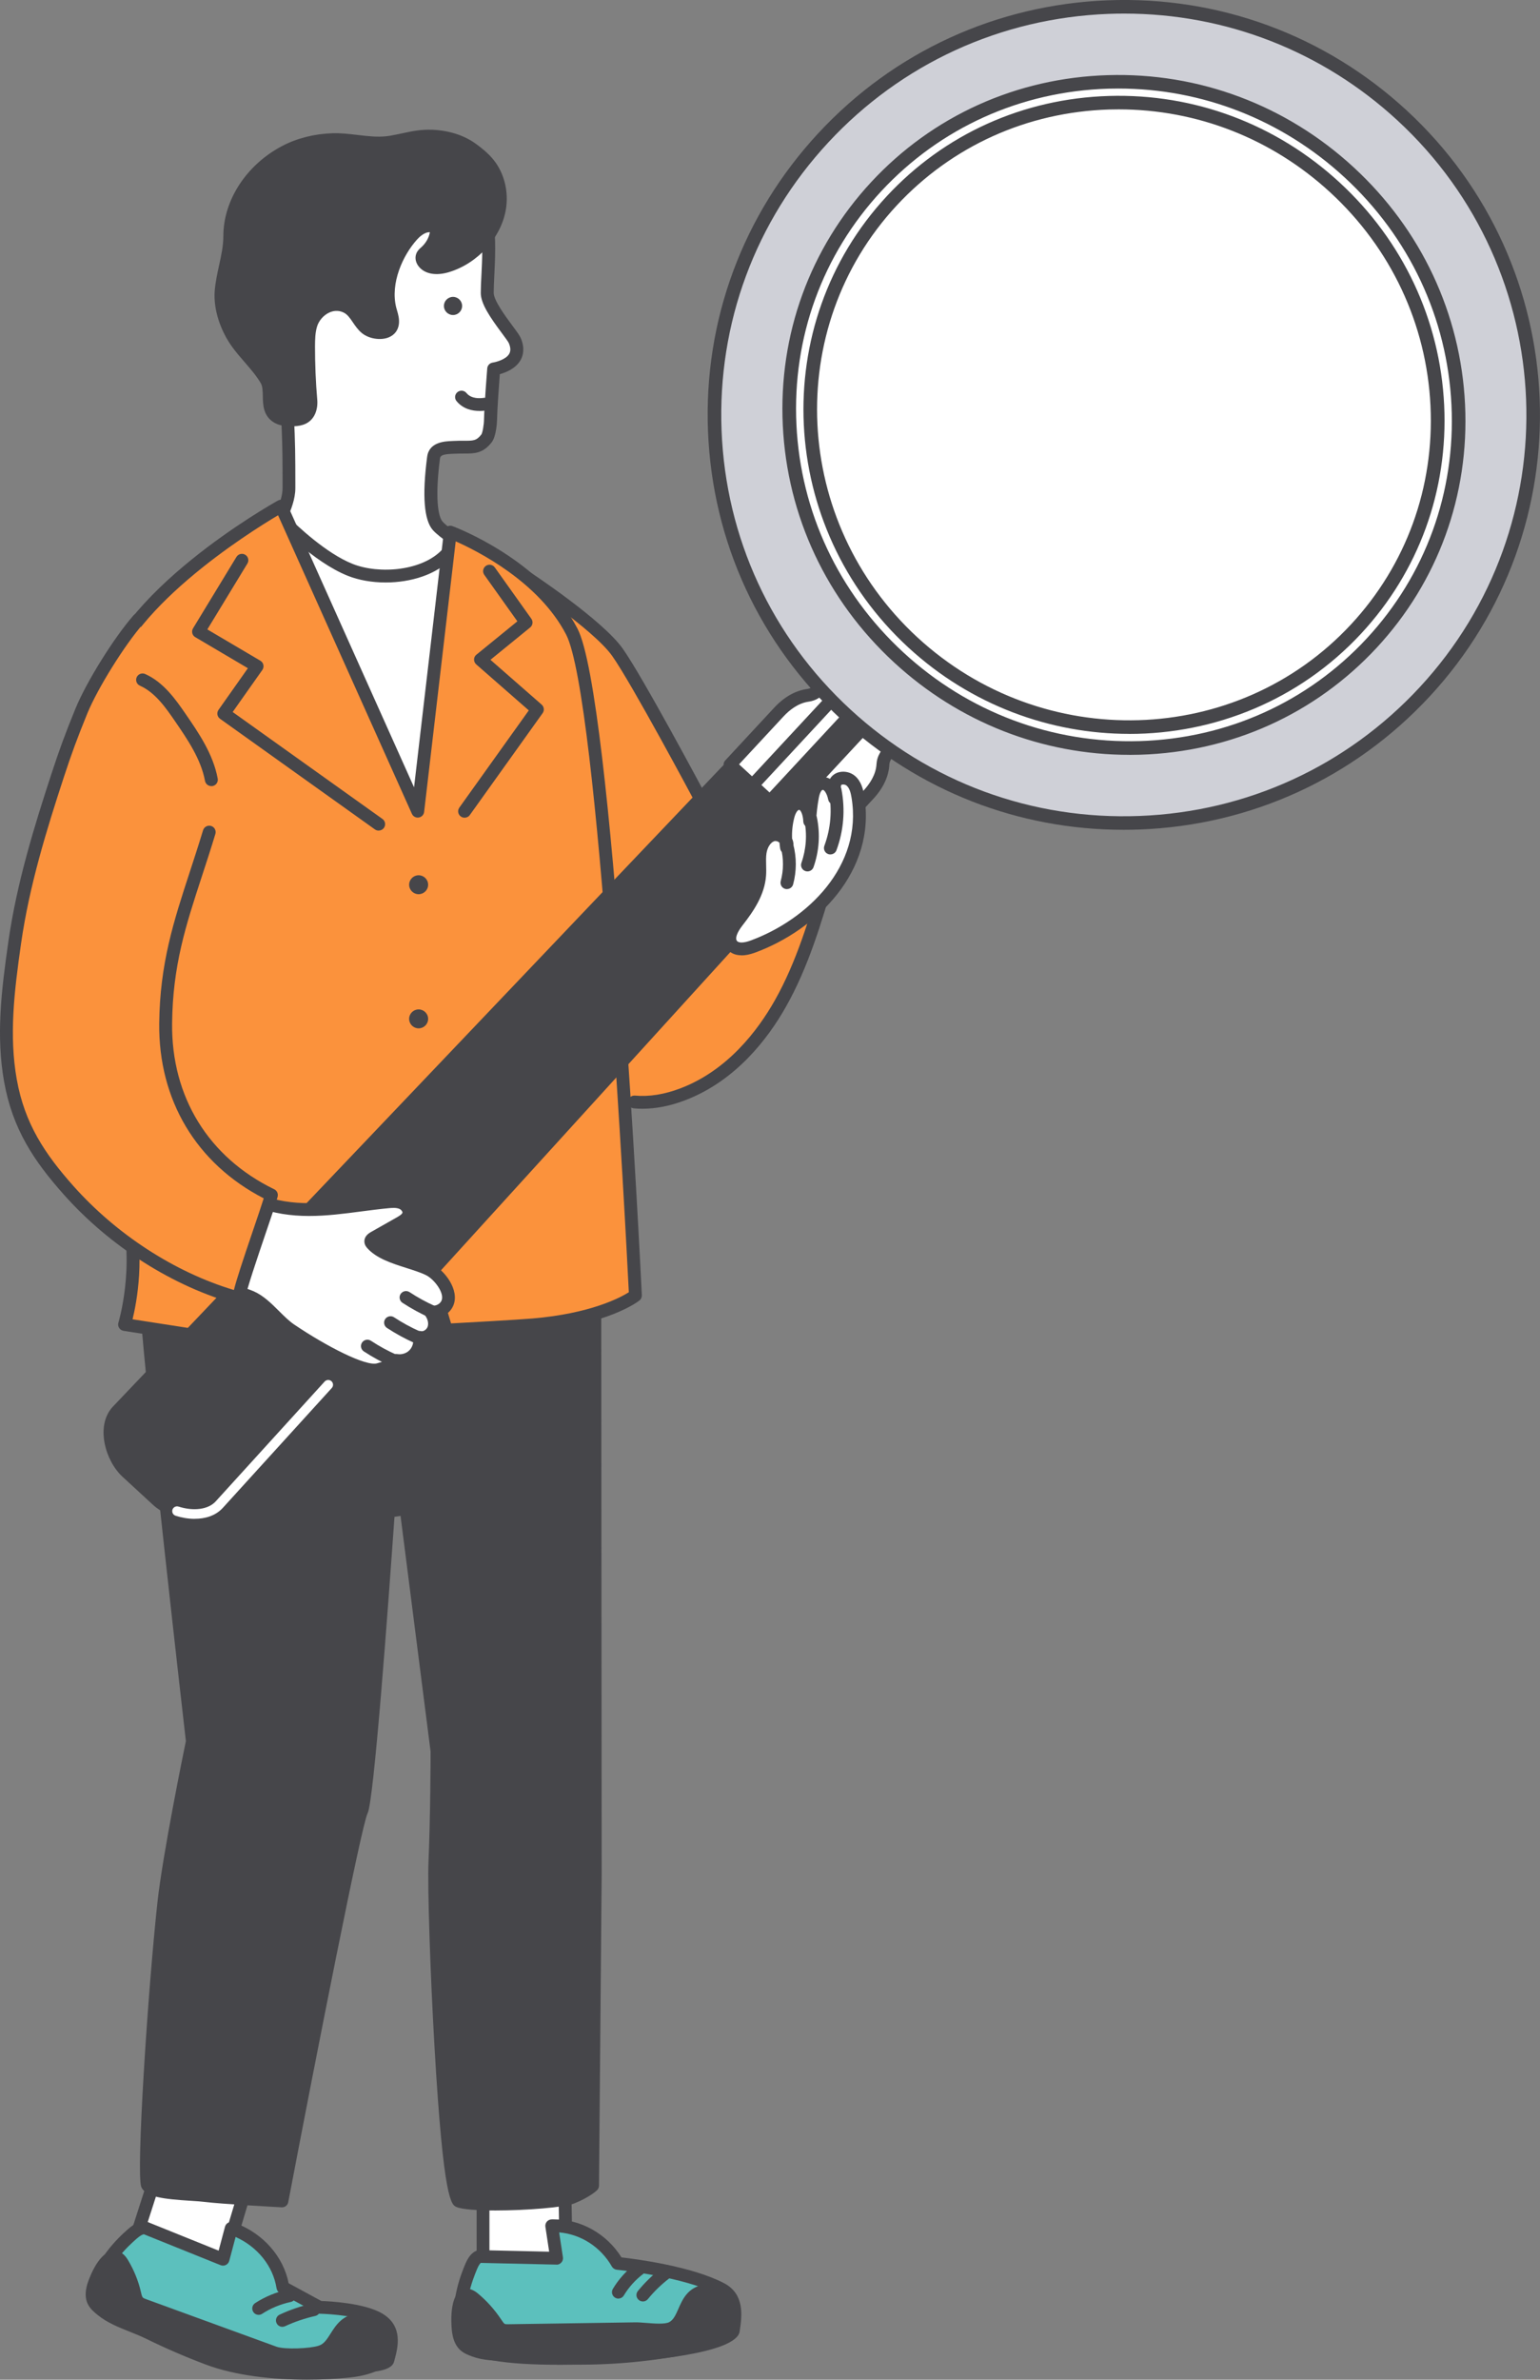 <svg width="213" height="329" viewBox="0 0 213 329" fill="none" xmlns="http://www.w3.org/2000/svg">
<rect x="0" y="0" width="213" height="329" fill="#808080" stroke="none"/>
<g clip-path="url(#clip0_11587_7776)">
<path d="M81.82 86.401C83.463 87.947 84.831 89.753 86.145 91.583C90.081 97.05 93.646 102.777 96.803 108.729C97.959 110.905 98.269 112.984 101.396 112.765C105.49 112.487 109.943 113.626 112.2 117.347C116.166 123.899 111.543 132.602 108.13 138.36C105.32 143.099 100.806 148.263 95.739 150.639C93.646 151.621 91.347 152.136 89.035 152.269C88.031 152.33 87.015 152.318 86.036 152.106C82.082 151.251 80.725 147.457 78.784 144.451C76.345 140.669 75.086 136.214 74.618 131.766C74.052 126.36 75.822 120.614 75.086 115.365C74.478 111.02 72.391 106.311 71.442 101.917C70.998 99.862 70.554 97.808 70.11 95.753C69.562 93.22 69.009 90.686 68.461 88.147C68.121 86.565 67.78 84.892 68.26 83.347C70.244 77.001 79.314 84.032 81.826 86.395L81.82 86.401Z" fill="#FB923C"/>
<path d="M21.766 300.163L18.262 311.06L30.398 314.557L34.243 301.733L21.766 300.163Z" fill="white"/>
<path d="M30.398 315.442C30.319 315.442 30.234 315.43 30.149 315.406L18.019 311.909C17.788 311.842 17.593 311.684 17.483 311.472C17.368 311.26 17.349 311.012 17.422 310.787L20.927 299.89C21.054 299.484 21.456 299.23 21.882 299.284L34.358 300.854C34.62 300.884 34.851 301.03 34.991 301.248C35.131 301.466 35.174 301.733 35.101 301.981L31.256 314.806C31.14 315.188 30.788 315.436 30.404 315.436L30.398 315.442ZM19.387 310.46L29.796 313.46L33.093 302.478L22.387 301.127L19.387 310.46Z" fill="#46464A"/>
<path d="M39.128 316.242C38.568 312.642 35.958 309.575 32.272 308.187L31.98 308.078L30.842 312.357L20.282 308.102C20.282 308.102 19.686 307.63 18.311 308.842C16.942 310.054 13.681 313.03 13.006 317.485C12.331 321.939 52.73 329.697 53.642 326.291C54.086 324.63 54.938 322.078 52.389 320.594C49.822 319.103 44.219 319 44.219 319L39.128 316.242Z" fill="#5CC0BD"/>
<path d="M49.603 327.994C44.402 327.994 36.39 326.491 32.138 325.612C22.733 323.661 11.625 320.648 12.124 317.345C12.86 312.479 16.516 309.236 17.721 308.175C19.266 306.806 20.276 307.084 20.677 307.303L30.24 311.157L31.122 307.848C31.189 307.606 31.353 307.4 31.572 307.291C31.797 307.175 32.059 307.163 32.296 307.248L32.588 307.357C36.402 308.8 39.182 311.957 39.925 315.666L44.45 318.121C45.552 318.157 50.364 318.394 52.833 319.83C55.844 321.582 55.011 324.624 54.567 326.267L54.5 326.521C54.208 327.606 52.28 328 49.603 328V327.994ZM13.888 317.612C13.888 317.612 14.253 318.66 19.491 320.467C30.678 324.327 50.649 327.303 52.821 325.933L52.858 325.794C53.399 323.818 53.648 322.339 51.945 321.351C50.005 320.224 45.698 319.909 44.207 319.879C44.067 319.879 43.927 319.842 43.8 319.77L38.708 317.012C38.465 316.879 38.294 316.642 38.252 316.37C37.771 313.303 35.63 310.636 32.588 309.266L31.706 312.575C31.639 312.818 31.475 313.024 31.244 313.139C31.013 313.254 30.751 313.26 30.514 313.169L19.953 308.915C19.953 308.915 19.917 308.897 19.898 308.891C19.771 308.909 19.436 309.03 18.907 309.497C17.708 310.557 14.533 313.376 13.888 317.612Z" fill="#46464A"/>
<path d="M20.002 318.739C19.704 318.63 19.394 318.515 19.169 318.308C18.828 317.993 18.737 317.533 18.633 317.102C18.293 315.63 17.715 314.211 16.924 312.89C15.324 310.236 13.322 314.702 12.933 316.042C12.732 316.739 12.623 317.502 12.951 318.163C13.189 318.642 13.633 319.011 14.065 319.363C15.896 320.86 18.414 321.472 20.598 322.545C23.262 323.854 26.006 325.042 28.804 326.09C34.316 328.163 42.248 328.442 48.174 327.842C50.808 327.575 54.354 326.636 54.02 323.557C53.813 321.624 51.787 320.478 49.761 320.672C46.489 320.987 46.738 324.357 44.384 325.145C43.027 325.599 39.28 325.763 37.935 325.272C36.117 324.612 34.298 323.945 32.479 323.284C28.324 321.769 24.163 320.254 20.008 318.739H20.002Z" fill="#46464A"/>
<path d="M42.474 329C37.765 329 32.57 328.448 28.482 326.915C25.665 325.854 22.879 324.654 20.197 323.333C19.491 322.988 18.712 322.678 17.964 322.375C16.413 321.757 14.813 321.121 13.493 320.042C13.037 319.672 12.477 319.212 12.148 318.551C11.777 317.8 11.753 316.897 12.075 315.787C12.088 315.745 13.395 311.472 15.591 311.187C16.163 311.115 16.985 311.272 17.684 312.43C18.524 313.83 19.138 315.333 19.497 316.897C19.576 317.242 19.643 317.539 19.771 317.654C19.868 317.745 20.111 317.836 20.306 317.903L38.233 324.436C39.359 324.848 42.887 324.703 44.092 324.297C44.785 324.066 45.168 323.509 45.728 322.618C46.47 321.448 47.389 320 49.664 319.781C52.347 319.533 54.64 321.139 54.889 323.454C55.011 324.557 54.731 325.533 54.074 326.345C53.028 327.63 51.063 328.43 48.247 328.715C46.507 328.891 44.536 329 42.467 329H42.474ZM15.81 312.945C15.342 312.969 14.204 314.842 13.779 316.284C13.584 316.945 13.572 317.43 13.742 317.763C13.9 318.084 14.265 318.381 14.624 318.672C15.731 319.575 17.137 320.139 18.627 320.733C19.406 321.042 20.215 321.363 20.981 321.745C23.609 323.036 26.347 324.218 29.109 325.26C34.699 327.357 42.571 327.515 48.07 326.957C50.333 326.727 51.976 326.115 52.693 325.236C53.052 324.8 53.192 324.279 53.125 323.648C52.967 322.175 51.288 321.412 49.834 321.551C48.423 321.685 47.9 322.515 47.231 323.569C46.647 324.491 45.984 325.533 44.657 325.975C43.246 326.448 39.237 326.685 37.619 326.097L19.692 319.563C19.369 319.442 18.919 319.284 18.56 318.951C18.031 318.466 17.885 317.818 17.775 317.351C17.441 315.915 16.899 314.581 16.157 313.339C15.944 312.987 15.81 312.939 15.81 312.939V312.945Z" fill="#46464A"/>
<path d="M35.776 320.036C35.484 320.036 35.204 319.897 35.034 319.636C34.766 319.224 34.882 318.678 35.289 318.412C36.646 317.527 38.221 316.878 39.846 316.527C40.32 316.424 40.794 316.727 40.898 317.206C41.001 317.685 40.697 318.151 40.217 318.254C38.805 318.557 37.437 319.121 36.256 319.891C36.104 319.988 35.94 320.036 35.77 320.036H35.776Z" fill="#46464A"/>
<path d="M39.055 321.691C38.72 321.691 38.404 321.503 38.252 321.182C38.045 320.739 38.233 320.212 38.678 320.006C40.119 319.333 41.646 318.812 43.216 318.46C43.696 318.351 44.171 318.654 44.28 319.127C44.39 319.606 44.086 320.078 43.611 320.188C42.163 320.515 40.758 320.988 39.432 321.606C39.31 321.66 39.182 321.691 39.055 321.691Z" fill="#46464A"/>
<path d="M66.807 302.957V314.69L78.341 314.939L78.103 301.211L66.807 302.957Z" fill="white"/>
<path d="M78.347 315.824H78.328L66.794 315.575C66.314 315.563 65.925 315.169 65.925 314.691V302.957C65.925 302.521 66.241 302.151 66.679 302.084L77.975 300.339C78.225 300.302 78.487 300.369 78.681 300.539C78.876 300.702 78.991 300.945 78.998 301.199L79.241 314.927C79.241 315.169 79.15 315.4 78.979 315.569C78.815 315.733 78.59 315.83 78.353 315.83L78.347 315.824ZM67.695 313.824L77.44 314.036L77.233 302.242L67.695 303.715V313.824Z" fill="#46464A"/>
<path d="M85.409 312.915C83.56 309.685 80.208 307.709 76.595 307.715H76.309L76.99 312.206L66.521 311.969C66.521 311.969 65.839 311.733 65.158 313.388C64.477 315.042 62.883 319.061 64.02 323.551C65.158 328.042 100.922 325.764 101.414 322.182C101.658 320.436 102.181 317.733 99.729 316.442C94.808 313.842 85.403 312.921 85.403 312.921L85.409 312.915Z" fill="#5CC0BD"/>
<path d="M77.057 326.933C70.895 326.933 63.814 326.358 63.157 323.77C61.922 318.897 63.734 314.497 64.337 313.054C65.134 311.121 66.162 311.024 66.618 311.091L75.956 311.303L75.433 307.854C75.396 307.6 75.469 307.339 75.639 307.145C75.81 306.951 76.053 306.836 76.315 306.836H76.601C76.601 306.836 76.619 306.836 76.625 306.836C80.385 306.836 83.919 308.836 85.957 312.091C87.922 312.315 95.702 313.315 100.161 315.666C103.033 317.182 102.601 320.224 102.345 322.042L102.309 322.309C101.883 325.412 89.15 326.448 83.7 326.751C81.99 326.848 79.606 326.945 77.069 326.945L77.057 326.933ZM66.496 312.854C66.411 312.927 66.216 313.145 65.973 313.727C65.377 315.176 63.783 319.03 64.878 323.339C64.878 323.345 65.164 324.097 68.65 324.642C79.125 326.273 99.389 323.854 100.557 321.982L100.569 321.788C100.861 319.733 100.952 318.091 99.31 317.224C94.601 314.739 85.409 313.806 85.318 313.8C85.032 313.769 84.777 313.606 84.631 313.357C83.079 310.642 80.33 308.884 77.337 308.636L77.86 312.078C77.896 312.339 77.823 312.6 77.647 312.794C77.471 312.988 77.227 313.121 76.96 313.091L66.49 312.854H66.496Z" fill="#46464A"/>
<path d="M70.353 322.218C70.061 322.218 69.757 322.224 69.489 322.109C69.088 321.933 68.826 321.527 68.583 321.151C67.737 319.873 66.709 318.727 65.541 317.757C63.187 315.806 63.224 320.794 63.406 322.206C63.503 322.945 63.71 323.715 64.233 324.224C64.617 324.594 65.128 324.788 65.626 324.97C67.731 325.733 70.073 325.406 72.312 325.636C75.043 325.921 77.793 326.061 80.537 326.048C85.939 326.03 91.34 325.436 96.633 324.279C98.987 323.764 102.096 322.473 101.5 319.339C101.122 317.37 99.188 316.376 97.375 316.763C94.449 317.382 95.003 320.824 92.953 321.854C91.772 322.442 89.181 321.945 87.867 321.964C86.091 321.988 84.314 322.018 82.538 322.042C78.48 322.103 74.417 322.164 70.359 322.224L70.353 322.218Z" fill="#46464A"/>
<path d="M80.238 326.927C77.562 326.927 74.861 326.788 72.209 326.509C71.491 326.436 70.761 326.418 69.988 326.406C68.443 326.376 66.843 326.351 65.31 325.794C64.781 325.6 64.13 325.363 63.601 324.854C62.822 324.103 62.609 323.048 62.512 322.321C62.506 322.272 61.928 317.648 63.801 316.624C64.282 316.363 65.067 316.23 66.095 317.078C67.33 318.103 68.412 319.315 69.313 320.666C69.495 320.945 69.69 321.236 69.836 321.297C69.933 321.339 70.152 321.333 70.329 321.333L87.836 321.072C88.274 321.06 88.804 321.109 89.369 321.151C90.452 321.236 91.937 321.357 92.539 321.054C93.147 320.751 93.463 320.03 93.829 319.2C94.388 317.927 95.082 316.339 97.174 315.891C98.367 315.636 99.614 315.866 100.599 316.515C101.524 317.127 102.144 318.066 102.351 319.163C102.905 322.066 100.879 324.236 96.803 325.133C91.474 326.297 85.993 326.903 80.524 326.921C80.427 326.921 80.33 326.921 80.232 326.921L80.238 326.927ZM64.635 318.212C64.288 318.654 64.1 320.666 64.282 322.091C64.379 322.818 64.562 323.309 64.848 323.588C65.103 323.836 65.523 323.988 65.924 324.133C67.178 324.588 68.558 324.612 70.025 324.642C70.797 324.654 71.6 324.673 72.397 324.751C75.08 325.03 77.835 325.176 80.524 325.157C85.871 325.139 91.225 324.551 96.432 323.412C99.571 322.727 100.976 321.412 100.611 319.503C100.459 318.703 99.985 318.242 99.62 318C99.03 317.612 98.275 317.478 97.545 317.63C96.402 317.872 96.006 318.654 95.459 319.915C95.021 320.915 94.522 322.054 93.342 322.642C92.296 323.169 90.671 323.036 89.236 322.921C88.712 322.879 88.22 322.836 87.873 322.848L70.365 323.109C70.037 323.109 69.587 323.121 69.136 322.927C68.504 322.654 68.157 322.121 67.871 321.691C67.038 320.436 66.077 319.357 64.969 318.442C64.805 318.309 64.696 318.248 64.635 318.218V318.212Z" fill="#46464A"/>
<path d="M85.531 317.788C85.379 317.788 85.221 317.745 85.075 317.66C84.655 317.412 84.515 316.867 84.764 316.448C85.567 315.103 86.65 313.903 87.885 312.976C88.281 312.679 88.834 312.763 89.126 313.151C89.418 313.539 89.345 314.097 88.95 314.388C87.897 315.182 86.973 316.206 86.285 317.351C86.121 317.63 85.823 317.782 85.519 317.782L85.531 317.788Z" fill="#46464A"/>
<path d="M88.913 318.181C88.719 318.181 88.518 318.115 88.354 317.981C87.97 317.672 87.916 317.115 88.226 316.739C89.181 315.569 90.27 314.515 91.456 313.605C91.845 313.308 92.399 313.381 92.703 313.769C93.001 314.157 92.928 314.715 92.539 315.012C91.462 315.842 90.471 316.799 89.607 317.86C89.43 318.072 89.175 318.187 88.919 318.187L88.913 318.181Z" fill="#46464A"/>
<path d="M96.815 111.184C96.499 111.184 96.189 111.014 96.031 110.717C95.945 110.554 87.374 94.499 84.679 90.693C82.051 86.977 72.142 80.45 72.044 80.383C71.637 80.117 71.521 79.565 71.789 79.159C72.056 78.753 72.61 78.638 73.018 78.905C73.437 79.177 83.304 85.686 86.127 89.668C88.889 93.565 97.241 109.22 97.594 109.881C97.825 110.311 97.661 110.851 97.229 111.075C97.095 111.148 96.955 111.178 96.815 111.178V111.184Z" fill="#46464A"/>
<path d="M83.14 154.221C83.14 153.984 83.043 153.76 82.879 153.59C82.708 153.427 82.483 153.342 82.24 153.336L20.689 154.178C20.233 154.184 19.856 154.53 19.819 154.984C19.807 155.124 18.56 169.167 19.412 181.185C20.233 192.828 25.379 237.841 25.708 240.713C25.386 242.271 22.49 256.441 21.778 262.98C20.464 275.017 18.791 300.575 19.546 302.357C20.142 303.763 22.66 304.03 26.432 304.272C27.229 304.321 27.916 304.369 28.378 304.43C30.38 304.696 38.605 305.151 38.951 305.169C39.401 305.199 39.791 304.884 39.87 304.448C43.8 283.823 49.968 252.489 50.832 250.713C51.696 249.289 53.685 222.125 54.561 209.707L55.4 209.579L59.555 242.156C59.555 242.907 59.537 250.98 59.269 257.32C59.117 260.902 59.501 272.708 60.103 283.102C61.338 304.381 62.433 304.836 63.157 305.133C63.96 305.466 66.064 305.605 68.51 305.605C72.762 305.605 78.061 305.181 79.436 304.63C81.522 303.781 82.471 302.908 82.574 302.811C82.745 302.648 82.842 302.417 82.848 302.181L83.219 259.235L83.14 154.227V154.221Z" fill="#46464A"/>
<path d="M67.196 159.809C64.422 160.445 60.997 161.051 56.775 161.536C55.431 161.688 53.91 161.779 52.274 161.797L40.077 161.706L36.986 72.128L61.605 74.213C61.605 74.213 71.174 93.147 72.549 97.256C73.924 101.365 72.379 158.457 72.379 158.457L67.202 161.609V159.809H67.196Z" fill="white"/>
<path d="M38.744 71.595C38.744 71.595 39.967 69.407 39.967 67.504C39.967 63.068 40.058 54.898 38.799 52.619C36.749 48.916 36.725 39.237 37.607 34.91C38.921 28.449 41.798 25.576 47.802 24.273C50.85 23.613 54.007 23.152 57.116 23.122C58.053 23.116 58.996 23.104 59.926 23.225C61.611 23.443 63.242 24.097 64.611 25.098C68.705 28.098 67.421 36.328 67.397 40.474C67.385 42.425 70.822 46.164 71.211 47.086C72.604 50.383 68.291 50.995 68.291 50.995C68.291 50.995 67.895 56.001 67.853 57.971C67.841 58.607 67.683 60.11 67.287 60.607C66.058 62.165 65.067 61.704 62.84 61.831C61.928 61.88 60.158 61.795 59.975 63.25C59.859 64.153 58.923 70.838 60.535 72.674C61.307 73.553 63.382 74.856 63.382 74.856L61.897 76.492C58.929 79.771 52.56 80.408 48.441 78.771C43.812 76.929 38.751 71.583 38.751 71.583L38.744 71.595Z" fill="white"/>
<path d="M53.338 80.529C51.458 80.529 49.627 80.214 48.106 79.608C43.349 77.717 38.312 72.432 38.099 72.207C37.832 71.929 37.783 71.51 37.972 71.171C37.984 71.153 39.079 69.153 39.079 67.51V66.686C39.079 62.601 39.091 54.995 38.02 53.049C35.751 48.94 35.897 38.855 36.737 34.74C38.112 27.994 41.159 24.819 47.614 23.413C51.118 22.649 54.226 22.267 57.11 22.243C58.065 22.231 59.05 22.225 60.042 22.352C61.879 22.588 63.643 23.297 65.134 24.394C68.905 27.164 68.595 33.467 68.37 38.073C68.327 38.964 68.285 39.789 68.285 40.486C68.285 41.54 69.97 43.813 70.876 45.031C71.527 45.91 71.874 46.383 72.032 46.752C72.628 48.158 72.342 49.177 72.002 49.783C71.332 50.959 69.976 51.498 69.13 51.728C69.021 53.146 68.778 56.498 68.747 58.001C68.747 58.092 68.692 60.286 67.993 61.165C66.776 62.716 65.572 62.71 64.178 62.704C63.801 62.704 63.382 62.704 62.895 62.728L62.591 62.74C61.332 62.789 60.912 62.941 60.857 63.371L60.839 63.51C60.164 68.765 60.583 71.395 61.204 72.104C61.764 72.747 63.309 73.777 63.856 74.117C64.081 74.256 64.227 74.486 64.264 74.747C64.3 75.007 64.221 75.268 64.045 75.462L62.56 77.098C60.431 79.45 56.812 80.529 53.35 80.529H53.338ZM39.821 71.425C41.123 72.716 45.126 76.51 48.764 77.959C52.45 79.426 58.478 78.947 61.228 75.91L62.019 75.038C61.313 74.553 60.364 73.85 59.853 73.268C58.655 71.898 58.387 68.541 59.062 63.286L59.081 63.153C59.342 61.092 61.563 61.007 62.512 60.971L62.779 60.959C63.303 60.928 63.759 60.934 64.166 60.934C65.462 60.941 65.894 60.941 66.575 60.074C66.74 59.837 66.934 58.771 66.946 57.959C66.989 55.983 67.372 51.134 67.391 50.934C67.421 50.522 67.737 50.189 68.151 50.128C68.632 50.055 69.994 49.698 70.438 48.904C70.651 48.522 70.633 48.043 70.377 47.437C70.298 47.249 69.818 46.601 69.434 46.086C67.822 43.916 66.484 41.995 66.496 40.48C66.496 39.758 66.539 38.91 66.588 37.989C66.794 33.782 67.08 28.025 64.069 25.819C62.816 24.904 61.338 24.309 59.799 24.11C58.929 23.994 58.047 24.006 57.11 24.012C54.348 24.037 51.361 24.407 47.979 25.14C42.267 26.382 39.687 29.079 38.465 35.092C37.576 39.455 37.716 48.849 39.566 52.195C40.758 54.358 40.855 60.541 40.849 66.686V67.51C40.849 68.995 40.21 70.589 39.815 71.432L39.821 71.425Z" fill="#46464A"/>
<path d="M41.628 57.874C41.214 58.007 40.77 58.037 40.332 58.043C39.614 58.056 38.848 57.995 38.258 57.595C36.579 56.449 37.734 54.055 36.834 52.516C35.782 50.722 34.139 49.207 32.898 47.528C31.444 45.558 30.404 42.77 30.581 40.346C30.769 37.746 31.779 35.273 31.779 32.649C31.779 27.74 35.1 23.243 39.444 20.958C41.427 19.915 43.696 19.37 46.008 19.303C48.52 19.224 51.051 19.994 53.539 19.709C53.727 19.685 53.922 19.661 54.117 19.625C56.124 19.279 57.675 18.734 59.738 18.812C61.709 18.885 63.68 19.418 65.273 20.57C66.119 21.182 66.94 21.849 67.585 22.661C68.954 24.382 69.447 26.685 69.082 28.831C68.461 32.473 65.444 35.673 61.843 36.758C60.772 37.079 59.44 37.17 58.679 36.37C58.424 36.097 58.26 35.697 58.399 35.358C58.491 35.128 58.704 34.964 58.892 34.794C59.665 34.104 60.182 33.152 60.334 32.146C60.37 31.91 60.377 31.649 60.224 31.467C60.127 31.352 59.969 31.285 59.817 31.249C58.77 30.988 57.736 31.703 57.025 32.491C54.658 35.092 53.046 39.273 53.928 42.734C54.093 43.37 54.342 44.007 54.275 44.661C54.086 46.364 51.635 46.201 50.607 45.364C49.548 44.498 49.177 43.013 47.869 42.395C45.758 41.395 43.532 42.983 42.96 44.934C42.68 45.886 42.662 46.892 42.662 47.88C42.662 50.364 42.759 52.849 42.972 55.322C43.051 56.274 42.765 57.413 41.768 57.813C41.719 57.831 41.664 57.849 41.616 57.868L41.628 57.874Z" fill="#46464A"/>
<path d="M40.186 58.928C39.432 58.928 38.513 58.843 37.753 58.322C36.402 57.401 36.372 55.94 36.348 54.771C36.336 54.074 36.323 53.413 36.062 52.965C35.465 51.952 34.669 51.031 33.823 50.055C33.263 49.413 32.692 48.752 32.181 48.055C30.465 45.734 29.516 42.758 29.692 40.285C29.784 39.055 30.045 37.867 30.295 36.716C30.599 35.322 30.891 34.007 30.891 32.655C30.891 27.673 34.085 22.776 39.03 20.182C41.074 19.109 43.477 18.503 45.977 18.424C47.164 18.382 48.344 18.528 49.481 18.661C50.856 18.825 52.158 18.976 53.436 18.837C53.612 18.819 53.788 18.794 53.965 18.764C54.531 18.667 55.06 18.552 55.577 18.443C56.921 18.152 58.193 17.879 59.768 17.94C62.092 18.031 64.173 18.697 65.797 19.867C66.557 20.419 67.524 21.17 68.285 22.122C69.757 23.964 70.384 26.534 69.964 28.988C69.301 32.873 66.07 36.419 62.11 37.619C60.395 38.14 58.91 37.91 58.047 36.995C57.505 36.425 57.329 35.673 57.59 35.037C57.749 34.643 58.035 34.389 58.247 34.207C58.904 33.619 59.324 32.873 59.458 32.104C58.691 32.061 57.931 32.843 57.7 33.097C55.711 35.285 53.953 39.17 54.804 42.528C54.835 42.655 54.871 42.783 54.914 42.916C55.072 43.467 55.248 44.086 55.175 44.77C55.078 45.649 54.573 46.316 53.746 46.649C52.633 47.098 51.014 46.837 50.059 46.055C49.518 45.613 49.135 45.049 48.8 44.558C48.399 43.964 48.046 43.455 47.51 43.201C46.726 42.831 46.02 42.995 45.564 43.201C44.761 43.558 44.08 44.34 43.836 45.195C43.593 46.025 43.575 46.946 43.569 47.898C43.569 50.346 43.666 52.825 43.879 55.262C43.988 56.516 43.581 58.062 42.127 58.65C42.06 58.674 41.987 58.704 41.914 58.728C41.379 58.904 40.825 58.934 40.356 58.94C40.308 58.94 40.253 58.94 40.204 58.94L40.186 58.928ZM46.385 20.188C46.27 20.188 46.154 20.188 46.038 20.188C43.806 20.261 41.664 20.794 39.864 21.746C35.49 24.043 32.667 28.322 32.673 32.655C32.673 34.194 32.351 35.673 32.041 37.098C31.791 38.237 31.554 39.316 31.475 40.419C31.323 42.461 32.168 45.043 33.622 47.013C34.091 47.649 34.62 48.255 35.18 48.904C36.044 49.898 36.932 50.922 37.613 52.08C38.106 52.928 38.124 53.892 38.142 54.746C38.16 55.843 38.203 56.486 38.769 56.874C39.17 57.147 39.815 57.177 40.332 57.171C40.685 57.171 41.056 57.147 41.366 57.05L41.458 57.019C42.023 56.789 42.163 56.019 42.108 55.419C41.896 52.928 41.792 50.395 41.792 47.898C41.792 46.813 41.823 45.758 42.127 44.71C42.516 43.364 43.556 42.17 44.834 41.595C45.959 41.092 47.176 41.098 48.271 41.613C49.244 42.074 49.792 42.873 50.266 43.577C50.564 44.007 50.844 44.419 51.185 44.704C51.592 45.037 52.511 45.255 53.071 45.025C53.283 44.94 53.375 44.819 53.399 44.589C53.436 44.249 53.32 43.843 53.198 43.413C53.156 43.267 53.113 43.122 53.077 42.977C52.055 38.964 53.995 34.534 56.374 31.922C57.53 30.649 58.831 30.116 60.042 30.419C60.407 30.51 60.699 30.679 60.906 30.922C61.35 31.449 61.253 32.097 61.216 32.31C61.028 33.522 60.413 34.649 59.488 35.479L59.409 35.546C59.361 35.589 59.294 35.643 59.251 35.691C59.263 35.722 59.288 35.758 59.324 35.794C59.89 36.395 61.198 36.061 61.581 35.94C64.927 34.928 67.646 31.958 68.2 28.71C68.534 26.74 68.041 24.697 66.88 23.237C66.253 22.455 65.444 21.825 64.738 21.309C63.406 20.346 61.66 19.794 59.689 19.715C58.339 19.661 57.225 19.903 55.942 20.182C55.401 20.297 54.847 20.419 54.257 20.521C54.044 20.558 53.831 20.588 53.624 20.612C52.146 20.782 50.68 20.606 49.262 20.437C48.265 20.316 47.316 20.206 46.373 20.206L46.385 20.188Z" fill="#46464A"/>
<path d="M62.658 43.553C61.964 43.553 61.398 42.989 61.398 42.298C61.398 41.607 61.964 41.044 62.658 41.044C63.351 41.044 63.917 41.607 63.917 42.298C63.917 42.989 63.351 43.553 62.658 43.553Z" fill="#46464A"/>
<path d="M66.308 56.813C65.359 56.813 64.063 56.571 63.145 55.456C62.834 55.08 62.889 54.522 63.272 54.213C63.656 53.904 64.209 53.959 64.519 54.34C65.201 55.171 66.417 55.08 66.91 55.001C67.391 54.928 67.847 55.256 67.926 55.74C67.999 56.225 67.671 56.674 67.184 56.753C66.965 56.789 66.661 56.819 66.308 56.819V56.813Z" fill="#46464A"/>
<path d="M38.86 69.983C38.86 69.983 16.504 82.438 14.241 95.105C11.838 108.566 15.439 159.112 17.544 167.185C19.649 175.258 17.216 183.125 17.216 183.125L29.303 184.998C33.561 185.064 37.978 185.404 42.23 185.082L53.679 184.573L57.517 169.737L61.727 183.882C61.727 183.882 71.059 183.385 73.681 183.167C83.846 182.319 87.879 179.107 87.879 179.107C87.879 179.107 83.888 96.596 79.089 87.329C74.283 78.056 62.275 73.571 62.275 73.571L57.773 112.154L38.86 69.983Z" fill="#FB923C"/>
<path d="M38.233 186.1C36.475 186.1 34.717 186.04 32.983 185.979C31.749 185.937 30.514 185.894 29.297 185.876C29.255 185.876 29.218 185.876 29.175 185.864L17.088 183.991C16.832 183.949 16.607 183.803 16.474 183.585C16.334 183.367 16.303 183.1 16.376 182.858C16.401 182.779 18.7 175.125 16.692 167.403C14.496 158.973 10.974 108.408 13.377 94.947C15.683 82.02 37.51 69.723 38.434 69.207C38.653 69.086 38.909 69.062 39.146 69.141C39.383 69.219 39.578 69.395 39.675 69.62L57.268 108.851L61.398 73.468C61.429 73.195 61.587 72.959 61.818 72.814C62.049 72.668 62.335 72.644 62.591 72.741C63.096 72.929 74.976 77.456 79.879 86.923C84.716 96.256 88.609 175.688 88.773 179.064C88.785 179.349 88.664 179.622 88.439 179.797C88.268 179.937 84.077 183.185 73.76 184.052C71.156 184.27 62.159 184.749 61.776 184.767C61.374 184.785 60.991 184.531 60.875 184.137L57.578 173.052L54.543 184.791C54.445 185.167 54.111 185.44 53.721 185.452L42.273 185.961C40.94 186.064 39.584 186.094 38.227 186.094L38.233 186.1ZM29.388 184.113C30.599 184.131 31.822 184.173 33.044 184.216C36.068 184.319 39.188 184.428 42.169 184.203L52.985 183.719L56.66 169.518C56.757 169.13 57.104 168.864 57.505 168.852C57.943 168.852 58.26 169.106 58.375 169.488L62.384 182.967C64.604 182.846 71.454 182.47 73.614 182.288C81.692 181.609 85.799 179.397 86.973 178.658C86.632 171.803 82.775 96.365 78.304 87.735C74.532 80.45 66.016 76.165 63.029 74.844L58.661 112.257C58.612 112.651 58.308 112.966 57.913 113.026C57.517 113.087 57.128 112.875 56.97 112.511L38.459 71.238C34.407 73.644 17.039 84.517 15.123 95.256C12.744 108.572 16.242 158.615 18.408 166.961C20.136 173.597 18.919 179.997 18.335 182.397L29.388 184.113Z" fill="#46464A"/>
<path d="M57.901 123.627C57.177 123.627 56.587 123.039 56.587 122.317C56.587 121.596 57.177 121.008 57.901 121.008C58.625 121.008 59.215 121.596 59.215 122.317C59.215 123.039 58.625 123.627 57.901 123.627Z" fill="#46464A"/>
<path d="M57.901 142.172C57.177 142.172 56.587 141.584 56.587 140.863C56.587 140.142 57.177 139.554 57.901 139.554C58.625 139.554 59.215 140.142 59.215 140.863C59.215 141.584 58.625 142.172 57.901 142.172Z" fill="#46464A"/>
<path d="M52.371 114.833C52.194 114.833 52.012 114.778 51.854 114.669L30.429 99.372C30.033 99.087 29.942 98.541 30.222 98.141L34.285 92.384L27.004 88.087C26.797 87.965 26.651 87.772 26.596 87.541C26.541 87.311 26.578 87.068 26.7 86.868L32.704 76.996C32.959 76.577 33.507 76.444 33.92 76.698C34.34 76.953 34.474 77.499 34.218 77.911L28.677 87.02L36.013 91.347C36.226 91.475 36.378 91.681 36.427 91.923C36.481 92.165 36.427 92.414 36.287 92.62L32.181 98.438L52.894 113.22C53.296 113.505 53.387 114.057 53.101 114.457C52.925 114.699 52.657 114.827 52.377 114.827L52.371 114.833Z" fill="#46464A"/>
<path d="M64.258 113.051C64.081 113.051 63.899 112.996 63.741 112.887C63.339 112.602 63.248 112.051 63.534 111.651L73.139 98.214L65.87 91.856C65.675 91.687 65.566 91.438 65.566 91.178C65.566 90.917 65.687 90.674 65.894 90.511L71.558 85.899L66.983 79.474C66.697 79.074 66.794 78.523 67.196 78.238C67.597 77.953 68.151 78.05 68.437 78.45L73.492 85.547C73.76 85.929 73.693 86.45 73.328 86.747L67.835 91.22L74.916 97.414C75.256 97.711 75.317 98.22 75.056 98.59L64.982 112.681C64.811 112.923 64.538 113.051 64.258 113.051Z" fill="#46464A"/>
<path d="M21.766 207.398L17.562 203.525C15.403 201.537 14.253 197.246 16.248 195.095L100.332 106.784C102.844 104.081 107.078 103.917 109.791 106.414L111.975 108.427C114.688 110.93 114.852 115.148 112.346 117.851L30.301 208.047C28.305 210.198 23.919 209.386 21.76 207.398H21.766Z" fill="#46464A"/>
<path d="M26.931 210.204C26.627 210.204 26.316 210.186 25.994 210.149C24.175 209.943 22.368 209.156 21.158 208.046L16.954 204.174C15.743 203.058 14.819 201.325 14.472 199.537C14.077 197.489 14.472 195.701 15.591 194.495L99.681 106.178C101.049 104.705 102.923 103.844 104.943 103.766C106.968 103.687 108.903 104.396 110.387 105.772L112.571 107.784C115.643 110.614 115.826 115.402 112.991 118.463L30.958 208.64C30.003 209.665 28.598 210.21 26.925 210.21L26.931 210.204ZM105.253 105.529C105.174 105.529 105.101 105.529 105.022 105.529C103.47 105.59 102.041 106.245 100.982 107.384L16.893 195.707C16.188 196.47 15.938 197.749 16.218 199.204C16.492 200.616 17.234 202.022 18.165 202.877L22.368 206.749C23.293 207.604 24.759 208.234 26.195 208.392C27.679 208.562 28.938 208.21 29.65 207.44L111.689 117.263C113.867 114.911 113.727 111.245 111.373 109.081L109.189 107.069C108.106 106.069 106.719 105.529 105.253 105.529Z" fill="#46464A"/>
<path d="M124.214 103.402C123.679 103.475 123.168 103.718 122.76 104.154C122.627 104.293 122.505 104.469 122.426 104.639C122.243 104.96 122.146 105.305 122.122 105.657C122.049 107.245 121.209 108.693 120.126 109.863L113.362 117.148L100.97 105.73L107.735 98.445C108.818 97.275 110.205 96.336 111.786 96.136C112.139 96.081 112.474 95.96 112.784 95.754C112.948 95.657 113.106 95.523 113.24 95.384C113.648 94.948 113.848 94.42 113.879 93.881C113.946 92.608 114.299 91.372 115.169 90.439L115.29 90.305C116.683 88.802 119.117 88.79 120.716 90.263L127.305 96.336C128.905 97.808 129.075 100.227 127.682 101.73L127.56 101.863C126.696 102.796 125.486 103.245 124.214 103.408V103.402Z" fill="white"/>
<path d="M113.362 118.027C113.149 118.027 112.93 117.948 112.76 117.79L100.368 106.372C100.198 106.214 100.094 105.99 100.082 105.76C100.07 105.523 100.155 105.299 100.319 105.123L107.084 97.838C108.465 96.347 110.053 95.457 111.677 95.251C111.89 95.22 112.103 95.135 112.285 95.014C112.419 94.935 112.516 94.857 112.589 94.778C112.833 94.511 112.973 94.184 112.991 93.832C113.082 92.172 113.593 90.826 114.512 89.832L114.633 89.699C115.479 88.79 116.641 88.287 117.918 88.275C119.153 88.263 120.376 88.735 121.319 89.602L127.907 95.675C128.85 96.541 129.416 97.705 129.501 98.948C129.592 100.214 129.178 101.408 128.333 102.317L128.211 102.451C127.287 103.445 125.985 104.057 124.33 104.275C123.977 104.323 123.661 104.487 123.411 104.748C123.332 104.833 123.265 104.93 123.223 105.014C123.083 105.263 123.022 105.475 123.004 105.717C122.931 107.323 122.158 108.972 120.777 110.457L114.013 117.742C113.836 117.93 113.599 118.027 113.362 118.027ZM102.223 105.675L113.313 115.893L119.476 109.257C120.236 108.433 121.161 107.136 121.234 105.608C121.27 105.081 121.41 104.614 121.653 104.19C121.739 104.002 121.909 103.76 122.104 103.548C122.633 102.978 123.32 102.62 124.093 102.517C125.322 102.354 126.271 101.929 126.903 101.245L127.025 101.111C127.53 100.566 127.779 99.838 127.725 99.069C127.67 98.275 127.305 97.529 126.696 96.972L120.108 90.899C119.506 90.347 118.739 90.038 117.949 90.038H117.924C117.146 90.044 116.44 90.347 115.935 90.893L115.813 91.026C115.181 91.711 114.828 92.681 114.761 93.917C114.718 94.687 114.42 95.402 113.891 95.972C113.69 96.184 113.459 96.372 113.228 96.505C112.881 96.742 112.425 96.917 111.92 96.996C110.381 97.19 109.152 98.208 108.386 99.032L102.223 105.669V105.675Z" fill="#46464A"/>
<path d="M120.904 90.448L104.063 108.586L106.488 110.821L123.329 92.682L120.904 90.448Z" fill="white"/>
<path d="M106.488 111.693C106.263 111.693 106.05 111.608 105.886 111.457L103.464 109.22C103.106 108.887 103.081 108.329 103.416 107.972L120.26 89.832C120.595 89.474 121.155 89.45 121.514 89.783L123.935 92.02C124.105 92.177 124.208 92.402 124.221 92.638C124.233 92.874 124.148 93.099 123.983 93.274L107.139 111.414C106.981 111.584 106.755 111.687 106.524 111.699C106.512 111.699 106.5 111.699 106.488 111.699V111.693ZM105.314 108.529L106.433 109.56L122.067 92.717L120.948 91.686L105.314 108.529Z" fill="#46464A"/>
<path d="M124.079 93.377L107.237 111.516L108.358 112.549L125.2 94.41L124.079 93.377Z" fill="white"/>
<path d="M108.361 113.421C108.136 113.421 107.923 113.336 107.759 113.184L106.64 112.154C106.47 111.996 106.366 111.772 106.354 111.542C106.342 111.305 106.427 111.081 106.591 110.905L123.436 92.766C123.594 92.596 123.819 92.493 124.05 92.481C124.3 92.475 124.513 92.553 124.689 92.717L125.808 93.748C126.167 94.081 126.192 94.638 125.857 94.996L109.012 113.136C108.854 113.305 108.629 113.408 108.392 113.421C108.38 113.421 108.368 113.421 108.355 113.421H108.361Z" fill="#46464A"/>
<path d="M26.931 209.986C26.012 209.986 25.093 209.816 24.284 209.555C23.932 209.44 23.743 209.07 23.852 208.719C23.968 208.367 24.339 208.179 24.692 208.289C26.785 208.961 28.792 208.689 29.814 207.592L44.901 191.003C45.15 190.731 45.57 190.712 45.844 190.955C46.117 191.203 46.136 191.622 45.892 191.894L30.8 208.489C29.79 209.579 28.36 209.979 26.937 209.979L26.931 209.986Z" fill="white"/>
<path d="M195.5 97.26C217.618 75.224 217.618 39.498 195.5 17.462C173.383 -4.573 137.523 -4.573 115.406 17.462C93.288 39.498 93.288 75.224 115.406 97.26C137.523 119.295 173.383 119.295 195.5 97.26Z" fill="#CFD0D7"/>
<path d="M155.397 114.723C140.871 114.723 127.086 109.353 116.361 99.468C105.07 89.062 98.525 74.904 97.923 59.595C97.32 44.285 102.747 29.661 113.186 18.412C123.624 7.164 137.841 0.642 153.207 0.042C168.574 -0.552 183.253 4.848 194.543 15.249C217.848 36.728 219.272 73.086 197.719 96.311C187.274 107.559 173.063 114.081 157.697 114.681C156.93 114.711 156.164 114.723 155.397 114.723ZM155.501 1.879C154.759 1.879 154.023 1.891 153.28 1.921C138.419 2.497 124.665 8.806 114.566 19.691C104.468 30.57 99.224 44.722 99.802 59.528C100.38 74.335 106.713 88.038 117.638 98.099C128.558 108.159 142.75 113.39 157.624 112.808C172.485 112.232 186.24 105.923 196.338 95.038C217.191 72.577 215.81 37.407 193.266 16.631C182.894 7.073 169.553 1.879 155.501 1.879Z" fill="#46464A"/>
<path d="M189.708 88.934C206.908 70.41 205.516 41.26 186.6 23.826C167.683 6.393 138.405 7.277 121.205 25.802C104.005 44.326 105.397 73.476 124.314 90.91C143.23 108.343 172.509 107.459 189.708 88.934Z" fill="white"/>
<path d="M156.213 104.36C144.143 104.36 132.64 99.857 123.673 91.596C114.341 82.996 108.872 71.353 108.27 58.808C107.668 46.256 112.018 34.31 120.504 25.165C128.996 16.019 140.615 10.77 153.22 10.389C165.824 10.007 177.899 14.534 187.231 23.134C196.563 31.734 202.032 43.377 202.634 55.923C203.236 68.474 198.887 80.42 190.401 89.566C181.908 98.711 170.289 103.96 157.685 104.342C157.192 104.354 156.705 104.366 156.213 104.366V104.36ZM154.692 12.243C154.223 12.243 153.755 12.249 153.28 12.261C141.187 12.625 130.036 17.661 121.891 26.431C113.745 35.207 109.578 46.668 110.156 58.711C110.734 70.759 115.99 81.947 124.957 90.208C133.923 98.469 145.524 102.814 157.63 102.457C169.724 102.093 180.874 97.057 189.02 88.287C197.165 79.511 201.332 68.05 200.754 56.008C200.176 43.959 194.92 32.771 185.954 24.51C177.334 16.57 166.28 12.243 154.692 12.243Z" fill="#46464A"/>
<path d="M187.569 86.962C203.694 69.595 202.389 42.266 184.654 25.921C166.919 9.576 139.469 10.405 123.344 27.772C107.219 45.139 108.524 72.468 126.26 88.813C143.995 105.158 171.444 104.33 187.569 86.962Z" fill="white"/>
<path d="M156.182 101.462C145.281 101.462 134.295 97.498 125.614 89.498C107.528 72.831 106.19 44.855 122.645 27.133C130.614 18.545 141.521 13.624 153.36 13.267C165.198 12.909 176.525 17.157 185.285 25.23C194.044 33.303 199.179 44.237 199.745 56.013C200.31 67.795 196.228 79.013 188.259 87.601C179.706 96.814 167.996 101.468 156.188 101.468L156.182 101.462ZM154.734 15.121C154.296 15.121 153.852 15.127 153.414 15.139C142.087 15.485 131.654 20.194 124.026 28.406C108.282 45.364 109.566 72.152 126.891 88.122C144.216 104.086 171.123 103.28 186.866 86.322C194.489 78.11 198.394 67.377 197.853 56.098C197.311 44.819 192.39 34.34 183.995 26.606C175.928 19.17 165.575 15.121 154.728 15.121H154.734Z" fill="#46464A"/>
<path d="M37.205 179.591C36.992 179.591 36.779 179.519 36.615 179.367C36.25 179.04 36.22 178.482 36.548 178.119C38.939 175.464 40.211 171.749 39.949 168.191C39.912 167.706 40.277 167.282 40.77 167.246C41.251 167.209 41.683 167.573 41.719 168.064C42.017 172.094 40.581 176.3 37.868 179.306C37.692 179.5 37.449 179.597 37.205 179.597V179.591Z" fill="#46464A"/>
<path d="M61.879 180.149C61.508 181.033 60.444 181.567 59.507 181.337C60.018 182.009 60.261 182.918 59.981 183.712C59.701 184.506 58.819 185.094 57.998 184.888C58.15 185.755 57.858 186.682 57.238 187.306C56.617 187.931 55.68 188.228 54.817 188.076C54.397 188.906 53.344 189.009 52.462 189.306C49.98 190.143 42.163 185.179 40.198 183.846C38.319 182.573 36.816 180.24 34.717 179.318C34.012 179.009 33.251 178.809 32.461 178.658C31.317 178.439 30.721 178.676 30.137 177.67C29.559 176.664 29.346 175.488 29.224 174.336C29.121 173.379 29.072 172.403 29.236 171.458C29.382 170.609 29.705 169.803 30.052 169.015C30.684 167.591 31.578 166.094 33.075 165.621C34.018 165.324 34.724 165.621 35.642 165.979C41.658 168.342 47.547 166.724 53.703 166.142C54.348 166.082 55.023 166.057 55.614 166.318C56.204 166.585 56.666 167.227 56.52 167.857C56.386 168.427 55.826 168.779 55.315 169.064C54.111 169.742 52.913 170.427 51.708 171.106C51.501 171.221 51.264 171.391 51.282 171.627C51.288 171.754 51.373 171.864 51.459 171.961C53.168 173.876 57.043 174.373 59.312 175.488C60.711 176.179 62.579 178.494 61.885 180.143L61.879 180.149Z" fill="white"/>
<path d="M51.86 190.282C48.319 190.282 41.202 185.603 39.7 184.591C38.842 184.015 38.081 183.252 37.339 182.512C36.354 181.531 35.423 180.603 34.358 180.137C33.781 179.882 33.13 179.694 32.296 179.537C32.047 179.488 31.828 179.464 31.627 179.446C30.879 179.367 30.033 179.276 29.37 178.118C28.689 176.93 28.47 175.591 28.342 174.44C28.245 173.518 28.166 172.427 28.36 171.312C28.531 170.33 28.902 169.421 29.242 168.664C29.857 167.288 30.891 165.391 32.807 164.785C34.03 164.397 34.942 164.761 35.91 165.136C40.496 166.936 44.974 166.348 49.713 165.73C50.984 165.561 52.304 165.391 53.624 165.27C54.397 165.197 55.218 165.179 55.978 165.524C57.013 165.991 57.615 167.088 57.377 168.07C57.146 169.052 56.24 169.567 55.747 169.839L52.456 171.706C53.49 172.579 55.157 173.112 56.769 173.627C57.84 173.967 58.85 174.288 59.701 174.706C61.496 175.591 63.601 178.349 62.7 180.494C62.366 181.288 61.672 181.876 60.869 182.137C61.04 182.773 61.028 183.422 60.827 184.009C60.517 184.894 59.762 185.543 58.917 185.749C58.825 186.567 58.46 187.355 57.876 187.937C57.195 188.622 56.234 189.003 55.273 189.003H55.261C54.713 189.597 53.94 189.816 53.289 189.997C53.113 190.046 52.931 190.094 52.76 190.155C52.499 190.24 52.201 190.282 51.872 190.282H51.86ZM33.841 166.391C33.677 166.391 33.519 166.415 33.343 166.47C32.114 166.858 31.341 168.312 30.867 169.379C30.575 170.039 30.252 170.821 30.112 171.615C29.954 172.512 30.021 173.452 30.112 174.246C30.216 175.215 30.392 176.33 30.915 177.234C31.128 177.603 31.195 177.615 31.822 177.682C32.065 177.706 32.333 177.737 32.631 177.797C33.586 177.979 34.383 178.215 35.076 178.518C36.451 179.124 37.54 180.209 38.598 181.264C39.31 181.973 39.985 182.646 40.697 183.125C45.174 186.149 50.686 188.979 52.182 188.476C52.383 188.409 52.59 188.349 52.803 188.288C53.472 188.1 53.886 187.967 54.032 187.682C54.208 187.337 54.591 187.143 54.975 187.209C55.559 187.306 56.203 187.106 56.617 186.688C57.037 186.27 57.238 185.628 57.134 185.046C57.079 184.749 57.183 184.446 57.402 184.246C57.621 184.04 57.931 183.961 58.223 184.034C58.558 184.118 59.008 183.822 59.148 183.422C59.306 182.967 59.172 182.361 58.801 181.876C58.576 181.579 58.564 181.167 58.771 180.858C58.977 180.543 59.361 180.397 59.726 180.482C60.243 180.609 60.863 180.294 61.07 179.809C61.514 178.761 60.054 176.852 58.923 176.294C58.193 175.93 57.244 175.634 56.24 175.312C54.19 174.658 52.073 173.985 50.801 172.561C50.643 172.385 50.424 172.1 50.4 171.694C50.376 171.318 50.51 170.785 51.276 170.349L54.883 168.306C55.114 168.173 55.607 167.894 55.662 167.664C55.692 167.524 55.516 167.252 55.254 167.136C54.847 166.955 54.287 166.985 53.794 167.033C52.505 167.155 51.209 167.324 49.95 167.488C45.199 168.112 40.283 168.755 35.326 166.809C34.65 166.542 34.243 166.391 33.853 166.391H33.841Z" fill="#46464A"/>
<path d="M59.878 182.294C59.756 182.294 59.635 182.27 59.519 182.215C58.181 181.621 56.885 180.912 55.668 180.118C55.261 179.852 55.145 179.3 55.413 178.894C55.68 178.488 56.234 178.373 56.642 178.639C57.773 179.385 58.984 180.046 60.237 180.603C60.687 180.803 60.888 181.324 60.687 181.773C60.541 182.1 60.212 182.3 59.878 182.3V182.294Z" fill="#46464A"/>
<path d="M57.736 185.773C57.615 185.773 57.493 185.749 57.377 185.694C56.039 185.1 54.743 184.391 53.527 183.597C53.119 183.331 53.004 182.779 53.271 182.373C53.539 181.967 54.093 181.852 54.5 182.118C55.632 182.864 56.842 183.525 58.095 184.082C58.545 184.282 58.746 184.803 58.545 185.252C58.4 185.579 58.071 185.779 57.736 185.779V185.773Z" fill="#46464A"/>
<path d="M54.537 189.016C54.415 189.016 54.293 188.991 54.178 188.937C52.839 188.343 51.544 187.634 50.327 186.84C49.919 186.573 49.804 186.022 50.072 185.616C50.339 185.21 50.893 185.094 51.3 185.361C52.432 186.107 53.642 186.767 54.896 187.325C55.346 187.525 55.547 188.046 55.346 188.495C55.2 188.822 54.871 189.022 54.537 189.022V189.016Z" fill="#46464A"/>
<path d="M19.132 85.662C16.528 88.62 12.732 94.686 11.248 98.317C9.885 101.662 9.076 103.832 7.963 107.244C5.493 114.796 3.163 122.438 2.032 130.317C1.131 136.608 0.316 143.063 1.442 149.378C2.549 155.615 5.335 159.888 9.478 164.542C15.598 171.427 24.138 177.027 33.05 179.47C33.032 178.112 37.035 167.197 37.534 165.215C27.873 160.53 22.8 151.7 22.91 141.481C23.025 131.16 25.97 124.814 28.932 115.032L19.138 85.65L19.132 85.662Z" fill="#FB923C"/>
<path d="M33.026 180.361C32.953 180.361 32.88 180.348 32.807 180.33C23.986 177.906 15.239 172.367 8.809 165.136C4.702 160.518 1.734 156.1 0.566 149.536C-0.554 143.245 0.17 137.051 1.156 130.19C2.324 122.02 4.745 114.238 7.123 106.965C8.218 103.62 9.021 101.432 10.433 97.977C11.935 94.305 15.762 88.153 18.469 85.074C18.791 84.704 19.351 84.668 19.722 84.989C20.093 85.31 20.13 85.868 19.807 86.238C17.252 89.147 13.493 95.177 12.075 98.644C10.682 102.056 9.891 104.208 8.809 107.511C6.454 114.711 4.064 122.408 2.914 130.438C1.953 137.148 1.247 143.19 2.318 149.221C3.413 155.378 6.235 159.56 10.141 163.954C16.127 170.682 24.175 175.894 32.351 178.348C32.71 176.912 33.574 174.288 35.028 170.015C35.611 168.3 36.171 166.657 36.475 165.675C27.162 160.875 21.906 152.093 22.021 141.475C22.113 133.208 24.023 127.36 26.237 120.59C26.839 118.747 27.46 116.844 28.087 114.784C28.226 114.317 28.725 114.05 29.194 114.19C29.662 114.329 29.93 114.826 29.79 115.293C29.157 117.378 28.537 119.287 27.928 121.135C25.671 128.038 23.889 133.499 23.804 141.493C23.694 151.651 28.841 160.009 37.929 164.421C38.306 164.603 38.501 165.027 38.404 165.433C38.209 166.221 37.516 168.245 36.719 170.585C35.691 173.615 33.963 178.688 33.945 179.464C33.939 179.736 33.805 180.003 33.586 180.167C33.428 180.288 33.233 180.355 33.038 180.355L33.026 180.361Z" fill="#46464A"/>
<path d="M29.224 108.681C28.804 108.681 28.433 108.384 28.354 107.96C27.794 104.935 25.896 102.172 24.224 99.735C22.94 97.862 21.48 95.747 19.351 94.796C18.901 94.596 18.706 94.075 18.907 93.626C19.108 93.184 19.637 92.984 20.081 93.184C22.666 94.341 24.345 96.778 25.696 98.741C27.472 101.323 29.48 104.244 30.112 107.644C30.203 108.123 29.881 108.584 29.4 108.675C29.346 108.687 29.291 108.687 29.236 108.687L29.224 108.681Z" fill="#46464A"/>
<path d="M88.84 153.288C88.439 153.288 88.043 153.27 87.654 153.233C87.167 153.191 86.808 152.76 86.851 152.27C86.894 151.785 87.326 151.433 87.818 151.469C89.795 151.651 91.924 151.306 94.151 150.451C100.63 147.972 104.791 142.494 107.145 138.342C110.186 132.972 111.957 126.924 113.666 121.075C113.806 120.608 114.299 120.336 114.767 120.475C115.236 120.614 115.509 121.105 115.369 121.572C113.63 127.518 111.829 133.669 108.69 139.215C106.196 143.621 101.755 149.439 94.784 152.106C92.734 152.894 90.744 153.288 88.84 153.288Z" fill="#46464A"/>
<path d="M118.661 110.129C118.527 109.317 118.302 108.463 117.669 107.929C117.042 107.396 115.899 107.426 115.54 108.166C115.217 108.838 115.674 109.669 115.424 110.366C115.236 109.378 114.627 108.147 113.63 108.323C112.845 108.463 112.516 109.384 112.37 110.166C112.17 111.281 112.036 112.408 111.987 113.535C111.945 112.457 111.543 111.02 110.46 111.075C109.67 111.111 109.219 111.984 109.013 112.748C108.629 114.184 108.55 115.693 108.775 117.16C109.183 116.184 107.93 115.142 106.902 115.42C105.88 115.699 105.277 116.79 105.125 117.833C104.967 118.875 105.137 119.948 105.058 120.996C104.882 123.372 103.477 125.475 102.005 127.354C101.25 128.318 100.453 129.699 101.244 130.639C101.907 131.427 103.16 131.196 104.134 130.845C112.778 127.669 120.261 119.845 118.655 110.117L118.661 110.129Z" fill="white"/>
<path d="M102.558 132.075C101.548 132.075 100.94 131.657 100.569 131.221C99.93 130.463 99.547 129.087 101.311 126.827C102.704 125.045 104.018 123.099 104.176 120.948C104.207 120.536 104.195 120.111 104.182 119.669C104.164 119.039 104.146 118.39 104.249 117.717C104.438 116.469 105.168 114.99 106.67 114.578C107.035 114.475 107.425 114.475 107.808 114.566C107.863 113.875 107.984 113.196 108.155 112.529C108.532 111.099 109.359 110.251 110.418 110.202C110.783 110.19 111.117 110.263 111.428 110.426C111.452 110.287 111.476 110.154 111.501 110.02C111.847 108.135 112.766 107.59 113.478 107.463C113.976 107.372 114.414 107.469 114.792 107.687C115.065 107.208 115.54 106.863 116.124 106.741C116.86 106.584 117.675 106.784 118.241 107.263C119.105 107.996 119.384 109.105 119.53 109.996C121.264 120.463 112.924 128.578 104.444 131.699C103.696 131.972 103.075 132.087 102.552 132.087L102.558 132.075ZM107.267 116.269C107.224 116.269 107.187 116.269 107.151 116.281C106.512 116.457 106.123 117.257 106.013 117.972C105.934 118.487 105.953 119.039 105.965 119.614C105.977 120.087 105.989 120.572 105.953 121.075C105.758 123.699 104.28 125.911 102.716 127.912C101.932 128.918 101.64 129.73 101.932 130.087C102.187 130.396 102.899 130.372 103.83 130.027C111.647 127.154 119.348 119.748 117.778 110.275C117.675 109.651 117.511 108.96 117.091 108.608C116.945 108.487 116.69 108.426 116.495 108.469C116.458 108.475 116.361 108.499 116.337 108.554C116.276 108.675 116.312 108.948 116.337 109.214C116.385 109.626 116.44 110.141 116.258 110.663C116.124 111.038 115.759 111.281 115.351 111.251C114.95 111.22 114.621 110.923 114.548 110.535C114.396 109.748 113.995 109.16 113.782 109.202C113.618 109.232 113.38 109.596 113.246 110.329C113.052 111.396 112.924 112.493 112.875 113.584C112.851 114.057 112.462 114.426 111.987 114.426C111.513 114.426 111.123 114.051 111.105 113.578C111.075 112.802 110.85 112.208 110.643 112.02C110.594 111.972 110.564 111.966 110.509 111.972C110.326 111.978 110.047 112.36 109.876 112.984C109.621 113.942 109.511 114.942 109.554 115.936C109.791 116.445 109.815 117.002 109.603 117.517C109.45 117.881 109.067 118.099 108.678 118.057C108.282 118.008 107.966 117.705 107.905 117.311C107.863 117.045 107.832 116.784 107.814 116.511C107.662 116.366 107.449 116.275 107.267 116.275V116.269Z" fill="#46464A"/>
<path d="M108.842 122.924C108.769 122.924 108.69 122.911 108.611 122.893C108.136 122.766 107.857 122.281 107.984 121.808C108.392 120.293 108.398 118.687 107.997 117.166C107.875 116.693 108.155 116.208 108.629 116.087C109.104 115.96 109.59 116.245 109.712 116.717C110.193 118.536 110.186 120.451 109.7 122.263C109.596 122.657 109.237 122.917 108.842 122.917V122.924Z" fill="#46464A"/>
<path d="M111.677 120.475C111.58 120.475 111.482 120.456 111.385 120.426C110.923 120.262 110.679 119.759 110.843 119.299C111.513 117.396 111.653 115.341 111.245 113.365C111.148 112.887 111.452 112.42 111.932 112.317C112.413 112.22 112.881 112.523 112.985 113.002C113.459 115.293 113.301 117.675 112.522 119.881C112.395 120.244 112.054 120.475 111.683 120.475H111.677Z" fill="#46464A"/>
<path d="M114.852 118.129C114.749 118.129 114.646 118.111 114.542 118.075C114.08 117.905 113.849 117.396 114.019 116.935C114.907 114.541 115.12 111.953 114.633 109.444C114.542 108.966 114.852 108.499 115.339 108.408C115.82 108.311 116.288 108.632 116.379 109.111C116.927 111.935 116.69 114.85 115.692 117.547C115.558 117.905 115.217 118.123 114.859 118.123L114.852 118.129Z" fill="#46464A"/>
</g>
<defs>
<clipPath id="clip0_11587_7776">
<rect width="213" height="329" fill="white"/>
</clipPath>
</defs>
</svg>
